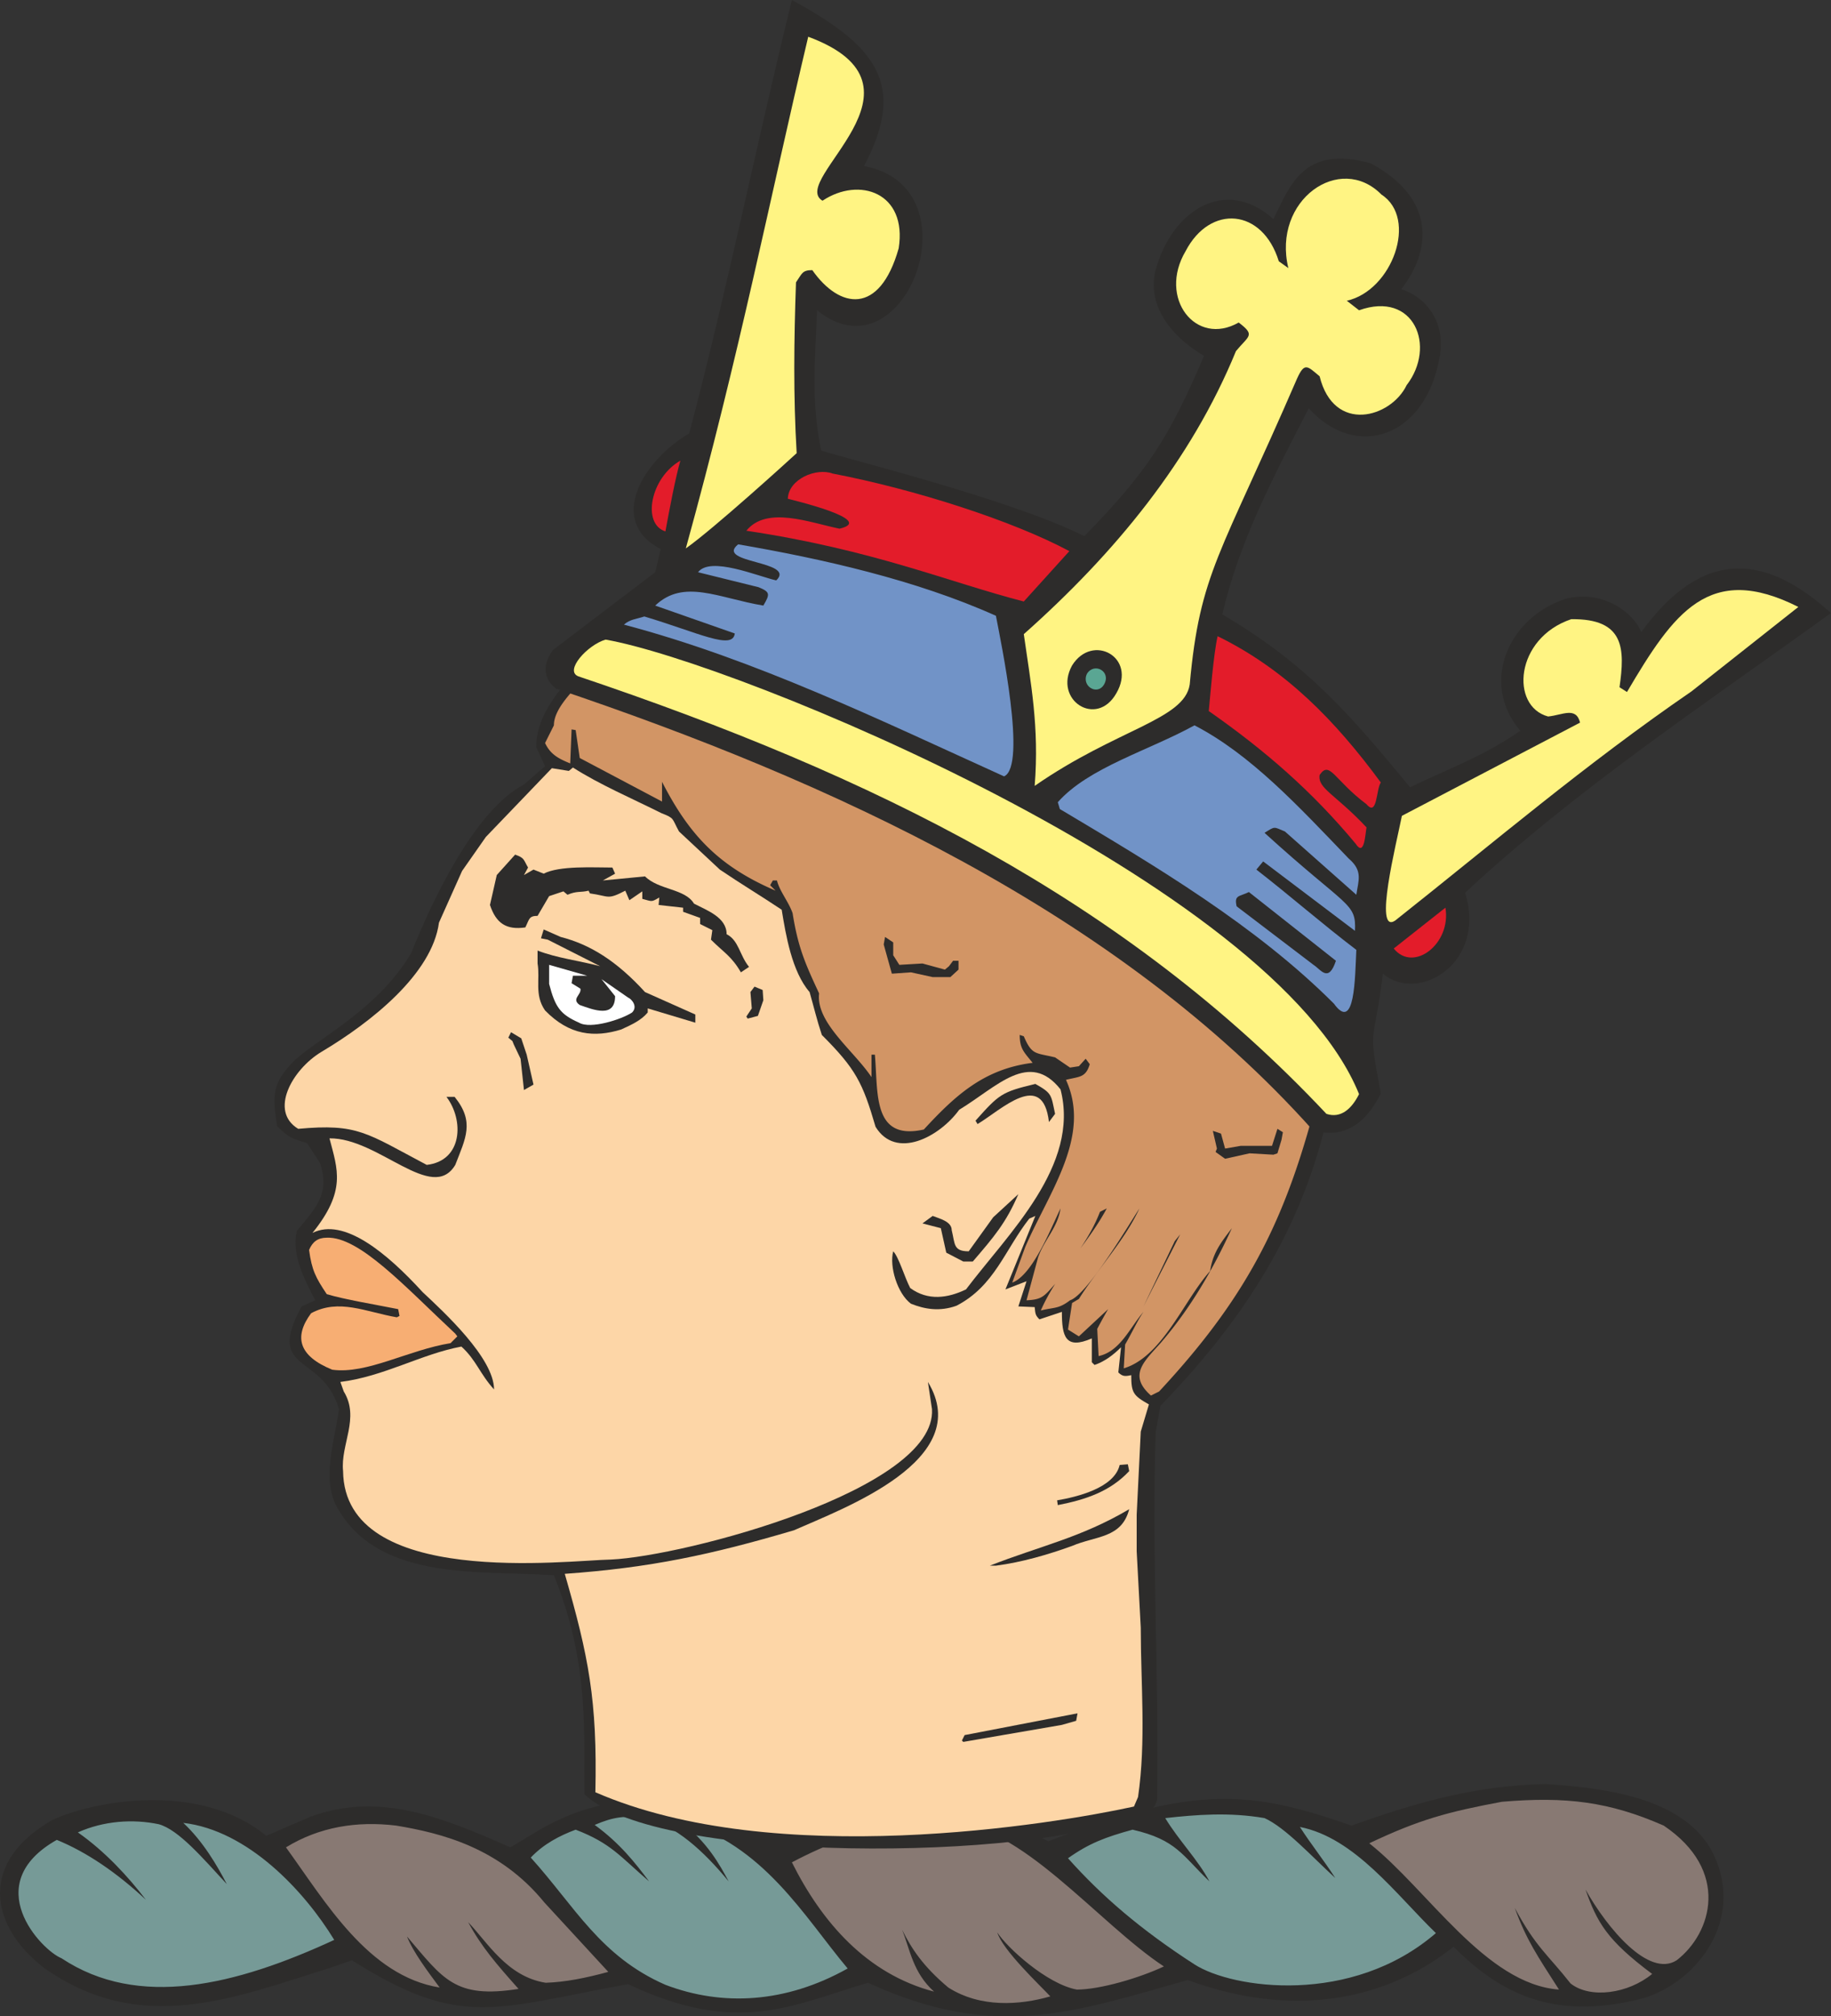 <svg xmlns="http://www.w3.org/2000/svg" width="258.48" height="284.482" viewBox="0 0 193.86 213.362"><rect x="0" y="0" width="193.86" height="213.362" fill="#333333" stroke="none"/><path d="M382.958 508.569c3.888 7.056-1.152 14.04-7.2 15.84-8.496 2.16-14.4.216-20.016-5.472-6.12 4.896-15.768 8.064-28.152 3.528-12.024 3.384-20.376 6.48-33.84.288-7.92 2.304-13.68 5.688-25.416.144-14.184 2.592-17.712 4.752-29.232-2.52l-2.304.792c-10.152 3.168-20.016 7.272-30.312 0-5.904-4.608-6.768-11.232.864-15.624 4.464-2.088 15.696-4.104 22.68 1.656l4.68-2.016c7.272-2.664 13.824 0 21.168 3.24l2.52-1.512c7.632-4.68 15.408-4.392 22.968 0l2.232.864c7.56-2.304 15.624-5.544 23.76-2.808l5.472 2.808c15.696-6.048 21.528-5.328 32.112-1.656 7.416-2.664 13.536-4.248 20.52-4.392 7.2.432 14.472 1.728 17.496 6.84z" style="fill:#2d2c2b" transform="translate(-201.842 -312.945)"/><path d="M335.726 505.329c2.232 1.008 5.04 4.104 7.488 6.336-1.152-1.8-2.592-3.6-3.744-5.4 5.832 1.152 10.152 7.128 14.4 11.232-8.928 7.704-21.528 5.904-25.56 3.312-5.688-3.672-9.792-7.2-13.392-11.232 2.232-1.584 3.96-2.232 6.84-3.024 4.68 1.08 5.256 2.736 8.136 5.472-1.224-2.304-3.24-4.32-4.68-6.696 3.24-.36 6.768-.648 10.512 0zm-65.52 0c3.168.792 6.12 3.456 8.784 6.696-.936-1.728-2.232-4.176-5.184-6.408 8.928 2.52 13.176 10.152 17.784 15.624-6.552 3.672-13.248 4.032-19.296 1.728-6.912-3.024-9.576-8.28-14.256-13.464 1.368-1.44 3.024-2.304 4.752-2.952 3.744 1.44 4.68 2.808 7.776 5.472-1.512-2.016-3.096-4.032-5.76-5.976 2.016-.864 3.24-1.008 5.4-.72zm-51.552.648c2.088.576 4.608 3.528 7.2 6.336-1.008-1.944-2.52-4.536-4.608-6.48 6.84.792 12.816 7.2 15.984 12.384-10.44 4.824-20.736 7.344-28.872 1.944-2.16-.864-8.784-7.848-.504-12.528 3.168 1.296 6.336 3.456 9.432 6.336-1.872-2.448-4.32-5.112-7.2-7.128 2.736-1.224 5.832-1.44 8.568-.864z" style="fill:#769a97" transform="translate(-201.842 -312.945)"/><path d="M243.782 506.12c4.752.793 10.944 2.305 15.696 8.137l6.768 7.344c-2.376.648-4.536 1.08-6.624 1.152-4.104-.648-6.192-4.32-8.208-6.408 1.44 2.664 3.024 4.464 5.328 7.056-6.768 1.08-7.992-1.08-11.808-5.544.648 1.656 2.232 3.744 3.456 5.4-7.56-1.224-12.096-9.072-16.272-14.832 3.528-2.16 7.488-2.808 11.664-2.304zm58.608-.215c7.344-.144 15.768 10.584 22.68 15.12-2.592 1.224-6.768 2.448-9.216 2.448-3.168-.576-7.416-4.464-8.424-6.048.576 1.872 4.392 5.472 5.616 6.768-3.24.936-7.416 1.224-10.8-.936-2.664-2.232-3.888-4.104-4.896-6.12.864 2.16 1.152 4.536 3.384 6.552-7.128-1.872-11.88-7.344-15.048-13.68 7.776-4.104 12.456-4.104 16.704-4.104zm75.6.216c7.056 4.752 5.112 11.376 1.368 14.256-2.952 1.872-7.344-3.384-9.648-7.488 1.224 3.456 2.232 5.328 7.056 8.928-2.52 2.088-6.552 2.664-8.64 1.008-2.376-3.024-3.672-3.816-5.904-7.992 1.224 3.384 2.376 5.04 4.68 8.64-7.776-.576-13.896-10.584-20.088-15.48 5.328-2.52 8.28-3.312 14.04-4.392 6.84-.576 11.376 0 17.136 2.52z" style="fill:#887973" transform="translate(-201.842 -312.945)"/><path d="M263.726 502.809c-.144-6.192.648-13.536-3.24-23.184-7.704-.504-18.288.648-22.752-6.84-2.016-3.096-.432-7.416 0-10.728-1.728-5.976-7.848-3.744-3.96-10.872l1.44-.648c-1.224-2.376-2.52-4.896-1.944-7.344 2.088-2.52 3.528-3.96 2.448-7.2l-1.368-2.088c-1.656-.504-1.944-.576-3.168-1.8-.504-3.24-.576-4.536 1.872-6.984 2.808-2.52 8.784-5.4 12.312-11.304 2.16-5.4 6.696-15.12 11.952-17.856l2.232-1.944-.936-2.016c0-4.176 3.816-7.56 6.552-10.44 2.592-1.368 5.112-1.368 7.776-1.656 2.952-2.016 6.336-4.464 9.864-5.328 1.44-.72 3.528-1.224 5.112-1.08 9.144-2.952 18.288-1.728 27.432.432 2.952 1.656 7.56 1.296 9.648 4.032l6.264 4.248 2.88 3.096 5.04 6.552c2.88 3.384 3.6 7.488 4.824 11.52 1.44 25.2-2.52 41.04-19.296 58.32l-.504 2.736c-.432 12.96.36 25.92.144 38.952-.36 1.44-1.224 1.152-2.592 1.728-10.296 4.68-50.256 5.184-58.032-2.304z" style="fill:#2d2c2b" transform="translate(-201.842 -312.945)"/><path d="m320.534 455.505-.288 2.664c.432.432.72.432 1.368.288 0 1.872.216 2.16 1.872 3.096l-.864 2.88-.432 8.784v3.888l.432 8.064c0 5.976.576 12.024-.288 17.928l-.432 1.008c-8.568 1.872-38.016 6.768-57.024-1.512.216-9.72-.72-14.4-3.24-23.112 9.072-.648 15.48-2.016 24.264-4.608 5.184-2.304 19.224-7.416 14.184-15.696l.432 2.88c.504 8.496-26.136 15.552-33.984 15.912-4.536.072-28.224 3.096-28.368-9.36-.288-2.808 1.8-5.616.072-8.424l-.36-1.008c4.608-.576 8.568-2.952 12.816-3.744 1.584 1.44 1.944 2.88 3.456 4.536 0-3.312-5.328-8.208-7.56-10.296-3.816-4.176-8.352-7.92-11.664-6.264 3.6-4.464 2.664-6.696 1.8-10.008 5.184-.072 10.872 6.912 13.32 2.808 1.08-2.808 2.088-4.536-.072-7.2h-.864c1.872 2.448 1.728 6.768-2.088 7.2-6.408-3.384-7.272-4.392-13.608-3.816-3.096-1.872-.648-6.264 2.448-8.136 5.328-3.168 11.736-8.28 12.456-13.68l2.448-5.472 2.52-3.6 6.984-7.272 1.8.288.432-.36c2.808 1.8 6.336 3.312 9.36 4.824 1.44.576 1.08.504 1.872 1.944l4.32 4.032c2.232 1.512 4.392 2.808 6.552 4.248.432 2.664 1.08 6.552 2.952 8.712.432 1.512.792 3.024 1.296 4.536 3.6 3.6 4.32 5.04 5.688 9.72 2.16 3.528 6.768 1.08 8.856-1.8 4.032-2.448 7.416-6.336 10.728-2.16 2.088 8.064-5.544 15.264-10.008 21.168-1.944.936-4.032 1.224-5.904-.144-.576-1.08-1.224-3.312-1.8-3.888-.432 1.584.432 4.464 1.872 5.544 1.44.576 3.024.864 4.824.216 4.032-2.088 5.112-5.904 7.704-9.216l.648-.288-3.168 7.776 2.232-.864-.864 2.664 1.728.072c.072.72.072.864.504 1.296l2.376-.792c0 2.592.36 4.032 3.168 2.808v2.52l.288.288c1.08-.36 2.016-1.08 2.808-1.872z" style="fill:#fdd6a7" transform="translate(-201.842 -312.945)"/><path d="M320.966 455.217c.792-1.368 1.296-2.52 1.944-3.456-1.44 1.656-2.448 4.176-4.752 4.68l-.144-2.88c1.512-2.88 3.24-5.544 5.04-8.208l-3.888 6.12-3.096 2.88-1.152-.72.432-2.808.72-.432c1.944-3.096 4.896-6.264 6.408-9.576-1.296 2.016-5.544 9.144-7.344 9.72-1.224.936-1.656.72-3.096 1.08 1.8-4.104 4.896-6.912 6.984-10.8l-.72.36c-1.08 2.808-2.952 5.112-4.752 7.632-1.152 1.296-1.368 1.656-3.024 1.728L311.75 446c.648-1.872 2.088-3.168 2.376-5.184-1.008 2.088-2.952 7.056-5.112 7.848l1.368-3.744c2.52-5.832 7.056-11.736 4.32-17.712 1.44-.36 2.088-.216 2.52-1.656l-.432-.576-.72.792-.936.144-1.584-1.08c-2.088-.504-2.448-.216-3.312-2.232l-.432-.144c0 1.44.432 1.8 1.368 2.952-5.112.648-8.136 3.384-11.52 7.056-5.472 1.224-4.824-3.888-5.184-7.92h-.36v2.376c-1.872-2.808-5.904-5.76-5.544-8.856-1.512-3.24-2.232-4.896-2.808-8.496-.432-1.224-1.368-2.304-1.656-3.456h-.432l-.288.504.576.576c-6.048-2.592-9.144-5.904-12.024-11.52v2.088l-8.712-4.608-.432-2.952-.432-.072-.144 3.6c-1.224-.504-2.088-.936-2.664-2.16l.936-1.872c0-2.016 2.592-4.176 4.104-5.976 2.592-2.376 5.616-2.376 9.072-2.952 4.104-3.024 8.424-5.184 13.464-6.336 3.096.504 6.696-1.008 9.72-1.944 4.896.504 10.008 1.296 15.048 1.296l12.312 4.536 8.28 6.912a82.94 82.94 0 0 0 6.696 8.352c1.584 2.16 2.448 4.824 3.096 7.488 1.728 5.328 0 10.584.432 15.984l-1.008 10.44c-3.384 13.896-7.416 22.248-17.136 32.688l-.864.432c-2.448-2.16-.72-3.6 1.008-5.544 3.168-3.672 5.544-7.776 7.56-12.168-1.152 1.512-2.016 2.592-2.304 4.536-2.736 3.024-5.04 9.072-9.144 10.296z" style="fill:#d29565" transform="translate(-201.842 -312.945)"/><path d="m303.83 497.265-.144-.144.288-.576 11.952-2.304-.144.792-1.512.432zm3.456-18.648h-.648c5.328-2.088 9.648-2.952 14.76-5.976-.792 3.096-3.528 2.808-6.048 3.888-2.592.936-5.328 1.728-8.064 2.088zm6.552-6.408-.072-.504c2.088-.36 6.048-1.296 6.624-3.744l.864-.072.144.72c-2.016 2.16-4.608 3.024-7.56 3.6z" style="fill:#2d2c2b" transform="translate(-201.842 -312.945)"/><path d="M237.014 457.88c-3.528-1.44-4.104-3.455-2.232-5.975 2.952-1.584 5.76-.144 9.072.432l.288-.144-.144-.72c-2.52-.504-5.616-1.008-7.56-1.584-1.152-1.728-1.584-2.52-1.872-4.68.36-.864.936-1.296 1.872-1.296 3.456-.144 8.28 5.184 13.608 10.152l.216.288-.72.72c-4.464.72-8.856 3.312-12.528 2.808z" style="fill:#f7ae73" transform="translate(-201.842 -312.945)"/><path d="m322.91 451.185 1.656-3.456 1.656-3.456.576-.72zm-19.08-4.752-1.8-.936-.576-2.592-1.944-.504 1.08-.792c.72.288 2.016.576 2.016 1.512.36 1.44.144 2.232 1.8 2.232l2.592-3.6 2.664-2.448c-1.296 3.024-2.592 4.536-4.824 7.128zm27.72-10.873-1.008-.72.144-.36-.432-1.871.864.288.432 1.584 1.656-.288h3.312l.576-1.8.576.36-.144.792-.432 1.44-.432.144-2.52-.144zm-26.208-3.671-.216-.36c2.52-2.808 2.736-3.024 6.336-3.888 1.8 1.008 1.656 1.152 2.088 3.168l-.648.864c-.648-5.616-5.04-1.296-7.56.216zm-48.024-3.6-.36-3.312-.72-1.512-.144-.36-.432-.36.288-.576 1.08.648.576 1.728.72 3.168zm2.232-8.424c-1.152-1.656-.504-3.312-.792-4.968v-1.368c2.016.792 4.464 1.08 6.624 1.656l-5.544-2.808-.72-.144.288-.936 1.8.792c3.096.792 5.904 2.52 8.928 5.832l5.328 2.376v.864l-5.04-1.512v.432c-.72.864-1.728 1.296-2.808 1.8-2.808.864-5.472.648-8.064-2.016z" style="fill:#2d2c2b" transform="translate(-201.842 -312.945)"/><path d="M263.15 421.16c-1.944-.863-2.52-1.583-3.168-4.103v-2.016l4.032 1.152h-1.512l-.144.792.936.576c.144.648-1.008 1.08-.072 1.728 1.44.504 3.744 1.44 3.744-.936l-1.44-1.8 2.808 1.944c.36.144 1.08.936.432 1.584-1.08.72-4.392 1.8-5.616 1.08z" style="fill:#fff" transform="translate(-201.842 -312.945)"/><path d="m333.062 421.089-1.08-.36-.72-1.08-.144-.36.432-.936 1.368 1.296.864.36.288-.144.936-.792 1.152-.576 1.512-.288.936-1.872.288 1.584-.648 1.224-2.016.576-1.584 1.224zm-52.056-.36-.144-.216.576-.864-.144-1.728.432-.576.864.36.072 1.08-.576 1.656zm19.584-4.392-2.304-.504-2.016.144-.864-3.096.144-.792.864.576v1.368l.144.216.504.792 2.448-.144 2.376.648.432-.36.432-.576h.576v.936l-.864.792zm-20.304-.504c-1.008-1.728-1.8-2.088-3.168-3.456l.144-1.008-1.296-.648v-.648l-1.8-.648v-.432l-2.592-.288.072-.792c-.864.504-.72.432-1.8.144v-.792l-1.368.936-.432-1.008c-1.944 1.008-1.656.576-3.744.288l-.144-.288c-.864.216-1.224 0-2.232.432l-.432-.36-1.512.504-1.224 2.088c-.936 0-.864.36-1.296 1.224-2.016.288-3.096-.432-3.744-2.376l.72-3.168 1.944-2.16c1.008.36.864.504 1.368 1.368l-.432.792 1.008-.576 1.08.432c1.656-.864 5.256-.648 7.272-.648l.288.648-1.296.72 4.464-.432c1.44 1.44 4.248 1.296 5.184 2.88 1.368.72 3.456 1.44 3.456 3.24 1.296.648 1.368 2.232 2.376 3.456zm42.912-2.448-1.296-.288-.288-.36-.072-.36-.432-.72v-.576l.288-1.008.648.288.288 1.008.144.432.576.432h.576l.648-.432 1.296-1.44 1.656-.36.576-.576 1.08-2.952-.432 3.384-.36.864-1.872.792-1.944 1.656zm-17.568-12.168-1.512-.288-.576-1.008-2.376.648-2.232-.432-.648-1.296.288-.72 1.08 1.08 1.296.36 2.592-.72 1.152.792.504.648h1.008l.792-1.08.576-.216v.432l-.576 1.512-.216.144zm-26.136-12.457-1.008-.287-.576-.936v-.36l-.504-.576-1.8-.216-1.008-.432v-2.016l1.008-.792-.144 2.088 2.376.36 1.224 1.728.144.216.432.432.576.36zm39.528-.36-1.584-1.223v-.864h.576l1.512 1.224.72-.072 1.008-1.152.648-.36 1.8-.36.576-1.512.864.144v1.296l-.936 1.224h-1.728l-1.224 1.368-.576.288zm-18-7.055-2.088-1.008-.504.144-.792.504-1.368.36-1.512-1.008-.216-1.296 1.584-2.016.504.936-1.08 1.08v.648l.864.648 2.016-.936h.648l1.512.936 1.296.144.864-1.008.36.864-.648 1.008z" style="fill:#2d2c2b" transform="translate(-201.842 -312.945)"/><path d="M260.702 385.809c-1.368-1.08-1.44-2.592-.288-4.104l10.8-8.208.576-2.448c-5.76-3.024-1.8-9.432 3.024-12.24 4.032-15.264 7.128-30.672 10.872-45.864 8.712 4.752 12.312 8.784 7.632 17.568 12.096 2.232 4.32 22.824-4.968 15.264-.216 5.472-.648 9.504.432 14.832 1.728.648 20.016 5.112 27.864 9.072 6.624-6.768 9-10.44 12.672-19.08-2.592-1.512-6.048-4.608-5.184-8.856 1.656-6.48 7.416-10.224 12.528-5.616 1.728-3.384 3.096-7.92 10.296-5.904 6.984 3.744 6.408 9.288 3.24 13.32 2.52.792 4.68 3.312 4.104 6.984-1.44 8.784-8.928 11.16-13.896 5.616-3.672 7.128-7.416 14.184-9.144 21.816 9.072 5.328 13.68 10.8 19.872 18.288 4.176-2.016 7.848-3.312 11.664-5.976-4.32-5.112-1.224-12.024 4.824-13.968 3.96-1.008 7.2 1.512 7.992 3.528 6.696-9.216 13.392-8.064 20.088-2.016-13.392 9.648-27.144 18.792-38.736 29.592 2.304 7.488-4.968 11.736-8.712 8.568-.936 7.848-1.656 5.112-.216 12.672-1.944 3.888-4.536 4.68-7.2 3.888-20.664-23.112-51.264-37.008-80.136-46.728z" style="fill:#2d2c2b" transform="translate(-201.842 -312.945)"/><path d="m349.406 413.313 5.472-4.32c.648 3.816-3.384 6.912-5.472 4.32zm-4.032-11.088c-4.608-5.544-9.576-9.864-15.552-14.04.144-1.44.504-6.048.936-7.92 7.2 3.528 12.456 8.928 17.28 15.48-.504.72-.36 3.672-1.512 2.304-3.456-2.592-3.888-4.68-4.968-3.096-.216 1.44 1.656 2.016 4.968 5.544-.144.72-.216 3.168-1.152 1.728zm-64.512-33.12c2.16-2.664 6.696-.864 9.864-.216 4.032-.936-5.256-3.096-5.472-3.168.072-2.088 3.024-3.312 4.752-2.664 8.64 1.656 19.008 4.968 25.056 8.208l-4.824 5.328c-7.848-2.016-15.912-5.472-29.376-7.488zm-6.984-7.416c-.504 1.728-1.152 5.112-1.584 7.488-2.52-.792-1.584-5.688 1.584-7.488z" style="fill:#e31c2a" transform="translate(-201.842 -312.945)"/><path d="M343.07 419.145c-8.28-8.28-18.864-14.544-29.016-20.592l-.216-.72c3.24-3.672 9.648-5.472 14.472-8.136 5.976 3.096 11.016 8.568 16.344 14.112 1.512 1.296 1.008 2.304.792 3.816l-7.56-6.696c-1.224-.504-1.008-.576-2.16.144 8.784 7.992 9.72 7.344 9.576 10.368l-9.72-7.344-.72.864c3.528 2.736 6.984 5.76 10.584 8.496-.144 2.952-.144 8.784-2.376 5.688zm-75.168-40.104c.648-.576 1.296-.576 2.16-.864 5.76 1.728 9.36 3.6 9.576 1.8l-8.424-2.952c3.024-2.88 6.696-.792 11.448 0 .72-1.224.72-1.44-.504-1.944l-6.408-1.584c1.296-1.728 6.336.432 8.28.864 2.16-2.088-6.552-1.8-4.032-3.816 8.784 1.512 18.792 3.744 27.288 7.56.504 2.664 3.312 15.912.864 16.992-13.032-5.904-26.352-12.384-40.248-16.056z" style="fill:#7193c7" transform="translate(-201.842 -312.945)"/><path d="m340.91 415.04-8.136-6.191c-.288-1.224.288-1.008 1.296-1.512l9.216 7.272c-.792 2.376-1.584.936-2.376.432z" style="fill:#2d2c2b" transform="translate(-201.842 -312.945)"/><path d="m350.27 399.273 18.864-9.864c-.432-1.728-1.872-.792-3.384-.648-4.032-1.08-3.528-8.28 2.448-10.296 5.688-.072 5.688 3.168 5.112 7.2l.792.504c4.968-8.424 8.712-13.752 18.144-9l-11.304 8.928c-11.232 7.704-21.024 16.056-31.392 24.264-2.304 1.512.144-8.208.72-11.088zm-75.816-28.296c5.76-20.88 8.856-36.864 12.96-54.144 14.184 5.256-2.16 15.192 1.512 17.352 3.888-2.592 9-.864 8.064 5.04-2.016 7.128-6.264 6.408-9.144 2.304-1.08 0-1.08.36-1.728 1.296-.216 6.192-.288 11.952.072 18.072-.936.864-8.784 7.992-11.736 10.08zm36.936 25.128c.504-6.264-.432-10.944-1.152-16.056 9.648-8.568 17.712-18.36 22.464-29.952 1.368-1.656 2.088-1.656.288-3.024-4.536 2.592-8.568-2.592-5.616-7.56 2.592-4.968 8.136-4.536 9.864 1.08l1.008.72c-1.728-7.2 5.472-12.24 9.864-7.776 3.888 2.52 1.152 10.152-3.672 11.232l1.296 1.008c5.832-2.088 8.208 3.816 5.04 7.92-1.656 3.456-7.704 5.184-9.216-.936-1.296-1.08-1.584-1.512-2.376.216-8.136 18.792-10.296 20.52-11.376 32.4-.576 3.744-7.704 4.68-16.416 10.728zm-48.312-11.592c-1.512-.576.936-3.312 2.88-3.888 13.68 2.376 70.704 25.704 79.776 48.096-.792 1.584-1.944 2.592-3.456 2.088-21.384-22.752-48.168-35.856-79.2-46.296z" style="fill:#fff483" transform="translate(-201.842 -312.945)"/><path d="M315.35 383.36c2.16-3.455 6.912-.863 4.68 2.953-2.088 3.672-6.696.72-4.68-2.952z" style="fill:#2d2c2b" transform="translate(-201.842 -312.945)"/><path d="M316.934 384.225c.792-1.224 2.592-.216 1.8 1.152-.72 1.224-2.448.144-1.8-1.152z" style="fill:#5aa693" transform="translate(-201.842 -312.945)"/></svg>
